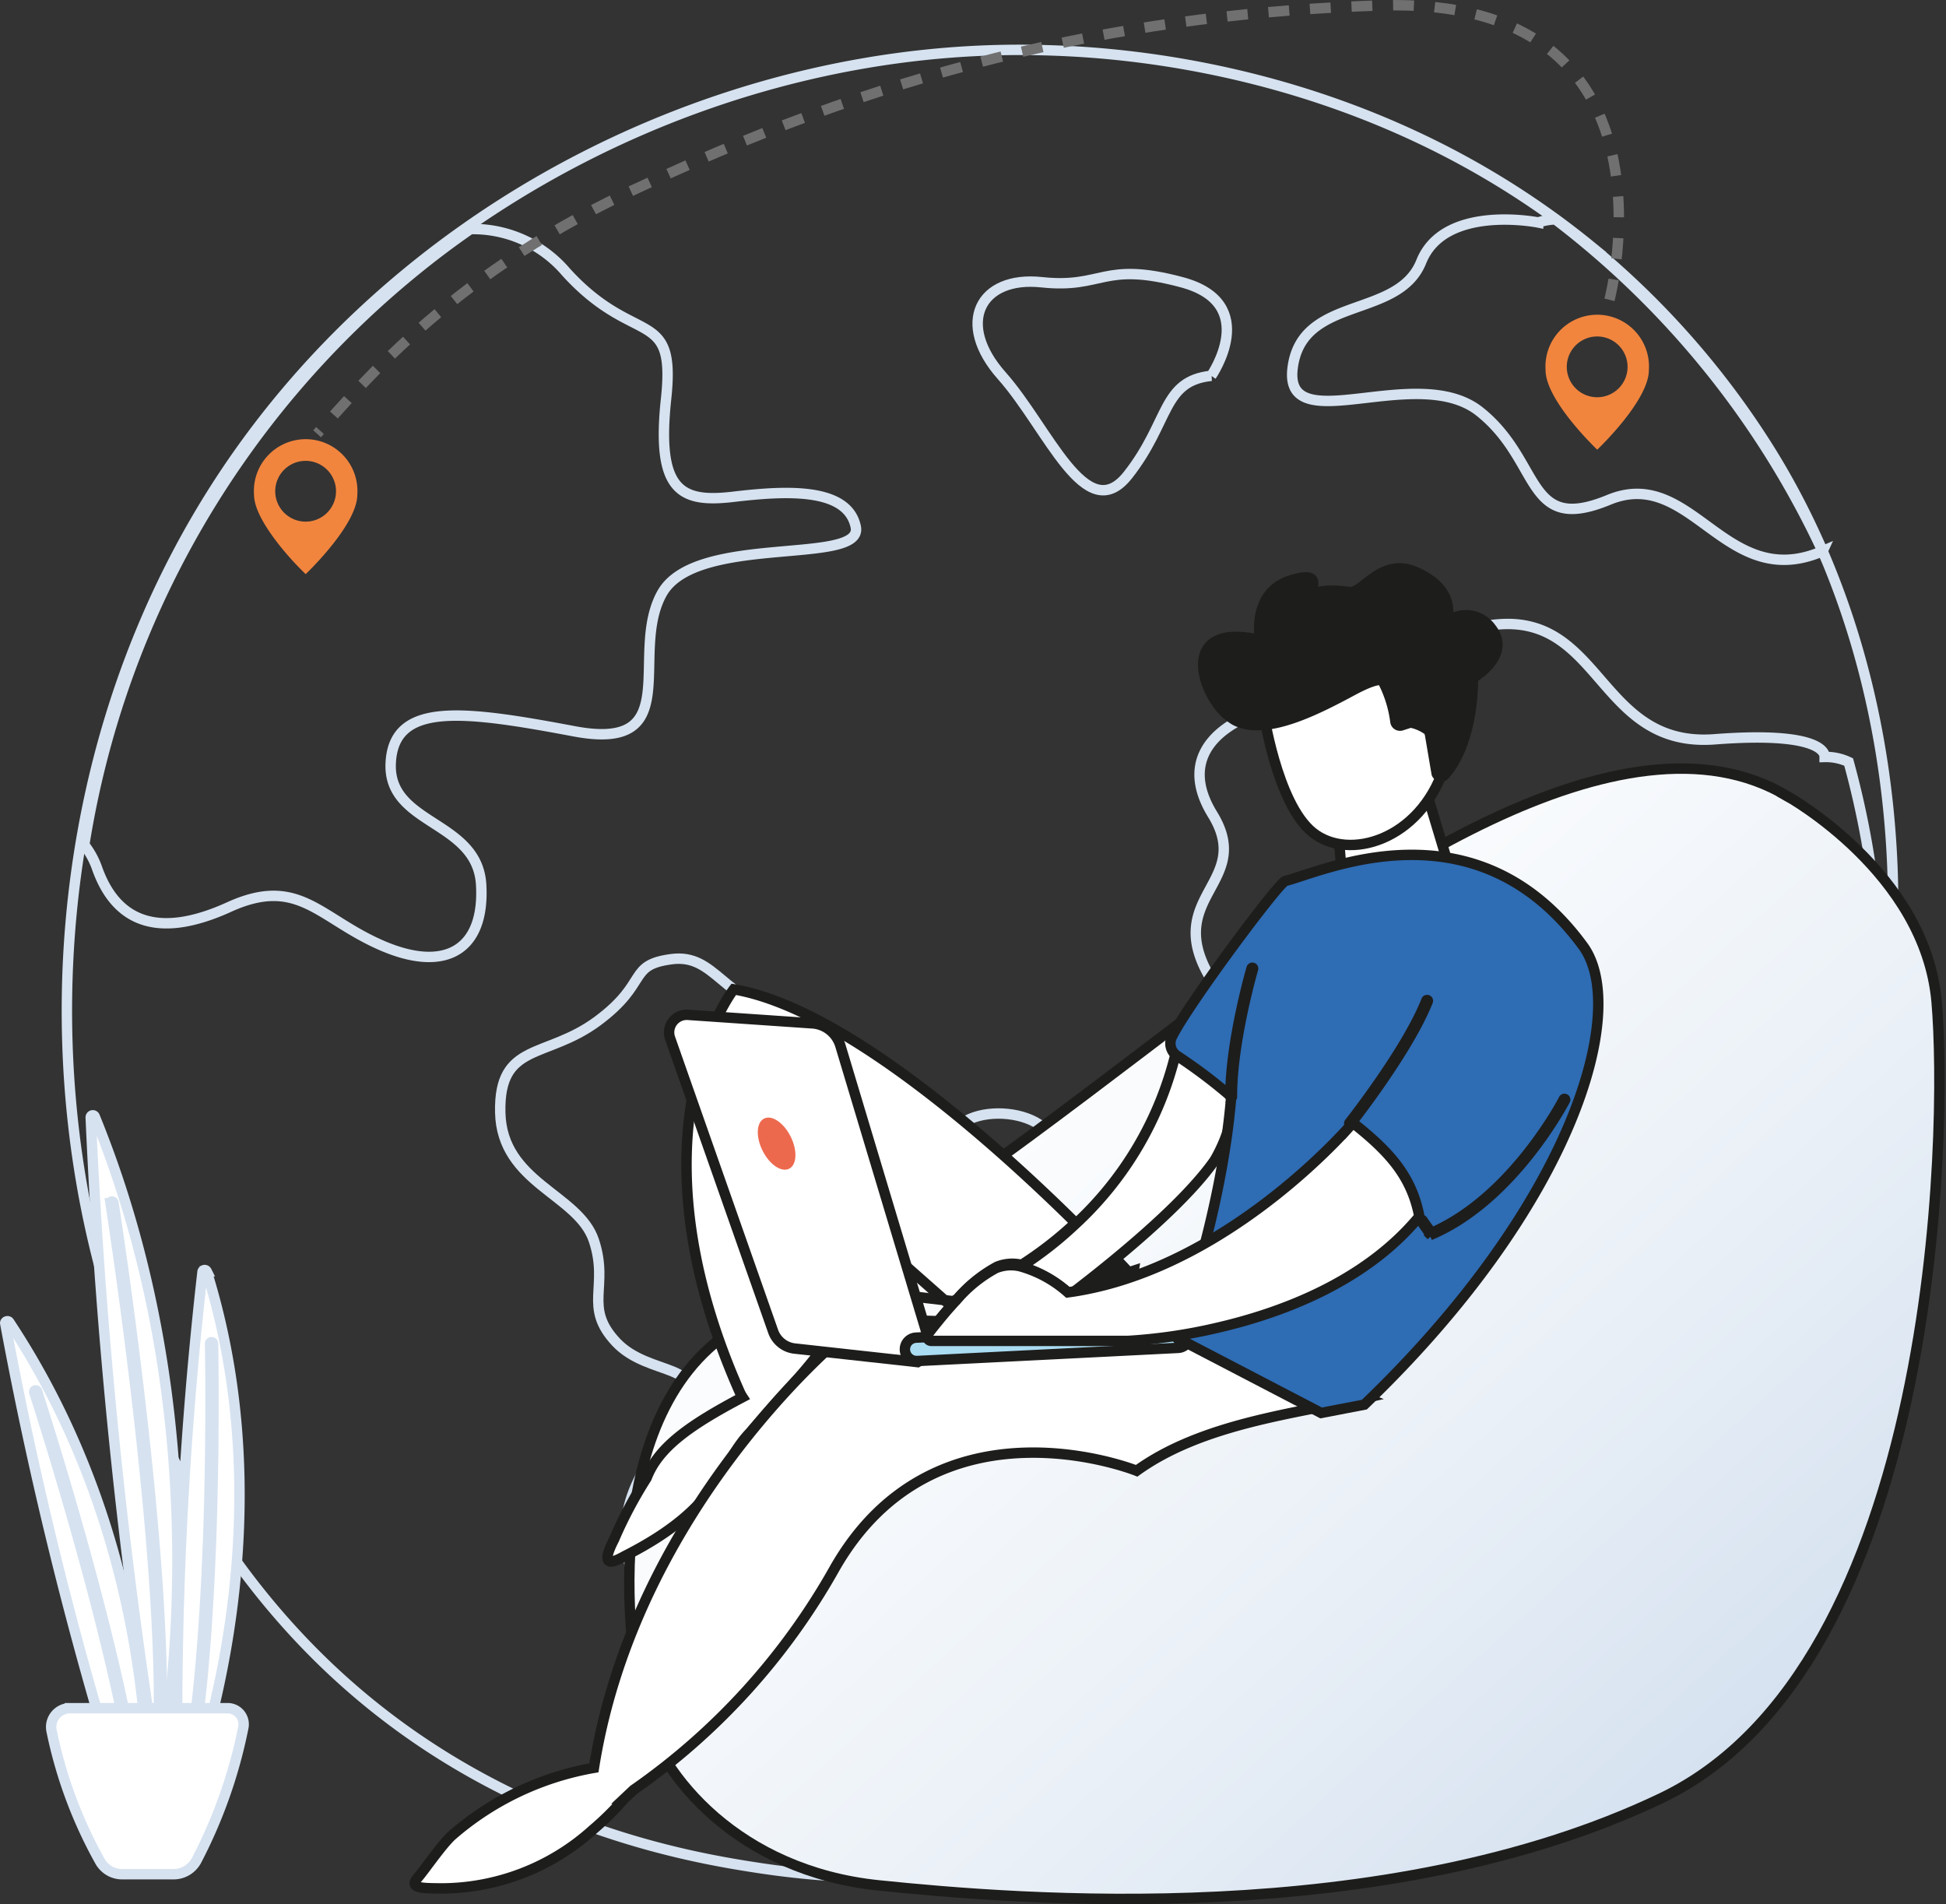 <svg xmlns="http://www.w3.org/2000/svg" xmlns:xlink="http://www.w3.org/1999/xlink" width="187.025" height="183.009" viewBox="0 0 187.025 183.009"><rect x="0" y="0" width="187.025" height="183.009" fill="#333333" stroke="none"/><defs><linearGradient id="linear-gradient" x1="0.173" y1="0.172" x2="0.935" y2="0.932" gradientUnits="objectBoundingBox"><stop offset="0" stop-color="#fff"></stop><stop offset="0.27" stop-color="#f9fbfd"></stop><stop offset="0.6" stop-color="#eaf0f7"></stop><stop offset="0.9" stop-color="#d6e2f0"></stop></linearGradient></defs><g id="Group_23002" data-name="Group 23002" transform="translate(-1281.497 -1533.501)"><g id="Layer_1" data-name="Layer 1" transform="translate(1282 1538.293)"><g id="Group_22762" data-name="Group 22762" transform="translate(0 0)"><path id="Path_19436" data-name="Path 19436" d="M178.921,119.2C161.9,158.956,116.531,181.228,77.2,175.223c-6.4-.977-23.948-3.891-39.484-17.632C7.8,131.143,1.406,78.766,25.533,41.856,43.094,15,74.574-.236,104.483.529c6.444.166,31.135,1.177,52.833,18.918a80.864,80.864,0,0,1,16.554,18.626c14.874,23.072,16.157,55.211,5.058,81.122Z" transform="translate(-4.838 -0.502)" fill="none" stroke="#d6e2f0" stroke-width="1"></path><path id="Path_19437" data-name="Path 19437" d="M69.167,65.364c-3.227,5.824,2.378,15.279-8.427,13.241S43.354,75.759,43.105,81.7s8.335,5.449,8.693,11.654-3.365,8.479-9.455,5.876S34.3,92.435,27.578,95.494s-10.823,1.518-12.687-3.712A7.776,7.776,0,0,0,13.65,89.52c.012-.069.023-.139.035-.214A89.261,89.261,0,0,1,45.339,34.431c1.749-1.432,3.567-2.8,5.426-4.092a11.729,11.729,0,0,1,9.189,4.127c6.661,7.325,10.58,3.244,9.616,12.191s1.472,10,6.482,9.409,10.933-.929,11.746,2.875-15.406.595-18.627,6.419Z" transform="translate(-6.058 -13.115)" fill="none" stroke="#d6e2f0" stroke-width="1"></path><path id="Path_19438" data-name="Path 19438" d="M127.067,171.274s-7.515,2.407-9.5-2.834.283-6.372-6.378-7.931-7.233-6.09-11.481-5.524-2.124,2.263-7.088,5.945-9.5,1.98-9.357,8.779,7.515,7.856,9,12.318S91.21,188.4,94.4,191.794s9.143,1.911,6.378,6.586-7.019,8.283-4.889,15.5.641,7.642,4.254,12.739,10.632,6.794,11.694,3.4-4.889-7.856-2.978-11.256,5.1-1.062,6.378-6.159,6.448-5.1,6.875-8.635-6.24-8.918-3.688-11.187,7.654,4.1,11.625-1.559,1.276-10.194,5.385-15.573-5.53-7.5-8.364-4.387Z" transform="translate(-35.689 -67.595)" fill="none" stroke="#d6e2f0" stroke-width="1"></path><path id="Path_19439" data-name="Path 19439" d="M265.484,133.831a85.537,85.537,0,0,1-1.38,15.337,84.6,84.6,0,0,1-13.455,32.665,9.736,9.736,0,0,1-6.817-.185c-10.632-4.248-2.765-15.712,1.489-21.449s-6.592-3.186-14.459-8.5.849-19.539-7.233-17.2-17.859,5.31-22.54-2.546,4.254-9.132.214-15.712,2.338-10.407,10.419-11.042,7.019-6.372,17.011-7.221,9.784,11.891,20.838,11.042,10.557,1.7,10.557,1.7a5.114,5.114,0,0,1,2.309.485,85.289,85.289,0,0,1,3.042,22.627Z" transform="translate(-85.271 -42.762)" fill="none" stroke="#d6e2f0" stroke-width="1"></path><path id="Path_19440" data-name="Path 19440" d="M266.718,60.606c-9.38,4.064-12.537-8.237-20.549-4.929-8.075,3.336-6.384-3.677-12.41-8.479s-18.858,2.863-17.98-4.185,10.136-4.658,12.364-10.228,11.233-3.763,11.233-3.763a6.051,6.051,0,0,1,1.662-.3h0a85.546,85.546,0,0,1,22.3,25.386c1.212,2.113,2.344,4.283,3.377,6.505Z" transform="translate(-92.052 -12.432)" fill="none" stroke="#d6e2f0" stroke-width="1"></path><path id="Path_19441" data-name="Path 19441" d="M185.414,47.608s4.82-6.944-2.834-8.993-7.515.635-13.467,0-8.295,3.965-3.827,8.993,8.081,14.673,12.122,9.53,3.261-9.033,8.012-9.53Z" transform="translate(-69.504 -16.283)" fill="none" stroke="#d6e2f0" stroke-width="1"></path><path id="Path_19442" data-name="Path 19442" d="M257.89,49.918c0,2.944,4.964,7.648,4.964,7.648s4.964-4.7,4.964-7.648a4.976,4.976,0,1,0-9.928,0Zm2.038-.312a2.921,2.921,0,1,1,2.921,2.921A2.924,2.924,0,0,1,259.928,49.606Z" transform="translate(-109.852 -19.141)" fill="#f1853e"></path><path id="Path_19443" data-name="Path 19443" d="M41.92,71.338c0,1.475,1.246,3.392,2.618,5.1a29.181,29.181,0,0,0,2.346,2.553s4.964-4.7,4.964-7.648a4.976,4.976,0,1,0-9.928,0Zm2.038-.312a2.921,2.921,0,1,1,2.921,2.921A2.924,2.924,0,0,1,43.958,71.026Z" transform="translate(-18.01 -28.606)" fill="#f1853e"></path><path id="Path_19444" data-name="Path 19444" d="M216.655,125.938s13.253,7.331,14.35,19.735.092,63.9-26.477,76.574-61.745,9.755-75.206,8.37-20.93-10.523-22.592-16.814-4.358-29.727,9.8-37.288,29.04-19.141,43.9-30.419,40.336-29.686,56.233-20.162Z" transform="translate(-45.389 -54.214)" stroke="#1d1d1b" stroke-width="1" fill="url(#linear-gradient)"></path><path id="Path_19445" data-name="Path 19445" d="M146.147,181.668a35.5,35.5,0,0,1-5.178,4.029,3.863,3.863,0,0,0-2.355.179,13.324,13.324,0,0,0-3.729,3c-.237.254-.473.52-.7.773-.254-.225-.508-.45-.762-.681-6.54-5.79-13.98-12.283-13.98-12.283l2.8,16.439c-1.732,2.569-4.5,5.334-7.377,8.693-2.927,3.03-2.713,7.094-11.873,11.781-.756.387-2.863,1.743-1.2-1.5a41.34,41.34,0,0,1,3.134-5.917c1.126-2.95,4.139-5.08,9.224-7.764a3.629,3.629,0,0,1-.289-.531c-11.135-25.19-.56-38.668-.56-38.668,10.592,1.8,25.057,14.754,32.844,22.442Z" transform="translate(-43.288 -68.93)" fill="#fff" stroke="#1d1d1b" stroke-width="1"></path><path id="Path_19446" data-name="Path 19446" d="M184.078,205.932a32.118,32.118,0,0,1-5.178,1.258c1.108-.854,2.349-1.83,3.642-2.88.687.71,1.206,1.27,1.535,1.628Z" transform="translate(-76.238 -87.868)" fill="none" stroke="#1d1d1b" stroke-width="2"></path><path id="Path_19447" data-name="Path 19447" d="M186.657,215.36c-1.016,7.423-14.246,8.5-17.19,5.651-.825-.808-2.609-2.419-4.837-4.41h13.542A50.672,50.672,0,0,0,186.657,215.36Z" transform="translate(-70.21 -92.635)" fill="none" stroke="#1d1d1b" stroke-width="2"></path><path id="Path_19448" data-name="Path 19448" d="M160.545,223.536c-6.759,1.524-15.735,2.453-22.084,7.025,0,0-19.331-7.769-29.086,9.489a64.2,64.2,0,0,1-19.268,21.184l-.895.843a27.761,27.761,0,0,1-3.036,3,21.779,21.779,0,0,1-14.667,5.622c-1.408-.035-3.094.058-2.165-1,.623-.7,2.367-3.261,3.331-4.11A28.125,28.125,0,0,1,86.3,259.11c3.948-24.994,23.724-41.329,23.724-41.329l35.343-.381Z" transform="translate(-29.723 -94.003)" fill="#fff" stroke="#1d1d1b" stroke-width="1"></path><path id="Path_19449" data-name="Path 19449" d="M153.213,210.186c-.237.254-.473.519-.7.773-.427.479-.814.947-1.154,1.368l-6.84-.219,1.564-2.488,5.668.664.964.115c.167-.069.335-.133.5-.208Z" transform="translate(-61.647 -90.143)" fill="none" stroke="#1d1d1b" stroke-width="1"></path><path id="Path_19450" data-name="Path 19450" d="M188.741,179.786c-2.13,3.042-6.194,6.713-9.911,9.761-1.293,1.056-2.534,2.032-3.642,2.88l-.5.069a11.527,11.527,0,0,0-4.572-2.5,35.5,35.5,0,0,0,5.178-4.029,32.861,32.861,0,0,0,9.755-16.578c9.363.716,3.989,9.969,3.688,10.4Z" transform="translate(-72.538 -73.027)" fill="#fff" stroke="#1d1d1b" stroke-width="1"></path><path id="Path_19451" data-name="Path 19451" d="M231.139,123.56l2.632,8.762a.961.961,0,0,1-.375,1.074,9.81,9.81,0,0,1-9.114.912,1.417,1.417,0,0,1-.918-1.229l-.623-7.631,8.4-1.888Z" transform="translate(-94.864 -53.29)" fill="#fff" stroke="#1d1d1b" stroke-width="1"></path><g id="Group_22755" data-name="Group 22755" transform="translate(115.135 49.826)"><path id="Path_19452" data-name="Path 19452" d="M210.61,106.882s1.293,9.08,4.785,11.873,10.3.693,12.595-6.159l-4.577-11.706-12.8,5.986Z" transform="translate(-204.87 -93.364)" fill="#fff" stroke="#1d1d1b" stroke-width="1"></path><path id="Path_19453" data-name="Path 19453" d="M219.722,102.951a.448.448,0,0,1-.583-.358,11.627,11.627,0,0,0-1.079-3.625s.335-1.189-3.013.606-8.375,4.445-11.337,2.869a5.53,5.53,0,0,1-1.836-1.8,7.853,7.853,0,0,1-.947-1.957c-.768-2.442-.023-4.935,4.6-4.069a.454.454,0,0,0,.537-.473c-.092-1.27.035-4.191,3-5.126,2.771-.877,2.217.369,1.911,1.3-.248.75-.231-.756,3.706-.185,1.351.2,3.082-3.388,6.407-1.928,2.736,1.2,3.157,2.886,3.117,3.931-.017.341.017.554.641.427a2.954,2.954,0,0,1,3.475,1.027c1.784,2.234-.768,4.168-1.53,4.675a.436.436,0,0,0-.2.369c-.006,1.16-.19,6.222-2.73,9.08a.455.455,0,0,1-.756-.133l-.693-4.075a4.333,4.333,0,0,0-1.818-.837l-.849.271Z" transform="translate(-200.666 -87.852)" fill="#1d1d1b" stroke="#1d1d1b" stroke-width="1"></path></g><path id="Path_19454" data-name="Path 19454" d="M136.733,195.636l-8.86-29.507a3.01,3.01,0,0,0-2.69-2.141l-11.96-.82a1.693,1.693,0,0,0-1.714,2.251l9.905,28.18a2.487,2.487,0,0,0,2.1,1.645l11.781,1.3,1.449-.912Z" transform="translate(-47.61 -70.429)" fill="#fff" stroke="#1d1d1b" stroke-width="1"></path><path id="Path_19455" data-name="Path 19455" d="M126.636,183.3c.664,1.333,1.8,2.113,2.551,1.743s.82-1.749.156-3.082-1.8-2.113-2.551-1.743-.82,1.749-.156,3.082Z" transform="translate(-53.854 -77.512)" fill="#ed694e"></path><path id="Path_19456" data-name="Path 19456" d="M151.949,218.428h.058l25.1-1.264a1.124,1.124,0,0,0-.11-2.245l-25.1,1.264a1.123,1.123,0,0,0,.052,2.245Z" transform="translate(-64.357 -92.419)" fill="#aadcf2" stroke="#1d1d1b" stroke-width="1"></path><g id="Group_22756" data-name="Group 22756" transform="translate(111.981 77.365)"><path id="Path_19457" data-name="Path 19457" d="M195.83,182.876s4.329-11.746,5.258-23.158a49.616,49.616,0,0,0-5.143-3.89,1.43,1.43,0,0,1-.56-1.853c1.455-3.007,10.251-14.823,10.909-14.99,3.579-.895,18.269-7.868,28.613,6.263,4.439,6.067-.883,24.734-21.022,44.065l-4.156.8-13.9-7.238Z" transform="translate(-195.243 -136.478)" fill="#2e6cb4" stroke="#1d1d1b" stroke-width="1"></path><path id="Path_19458" data-name="Path 19458" d="M205.212,167.775a.193.193,0,0,0,.2-.2c-.017-5.235,2.009-12.191,2.026-12.26a.2.2,0,0,0-.133-.248.2.2,0,0,0-.248.133c-.023.069-2.061,7.077-2.043,12.37a.2.2,0,0,0,.2.2Z" transform="translate(-199.372 -144.333)" fill="#2e6cb4" stroke="#1d1d1b" stroke-width="0.75"></path><path id="Path_19459" data-name="Path 19459" d="M224.995,172.63a.194.194,0,0,0,.156-.075c.052-.069,5.547-7.036,7.435-11.816a.2.2,0,1,0-.369-.15c-1.864,4.722-7.319,11.648-7.377,11.718a.2.2,0,0,0,.035.277.192.192,0,0,0,.121.04Z" transform="translate(-207.737 -146.62)" fill="#2e6cb4" stroke="#1d1d1b" stroke-width="0.75"></path><path id="Path_19460" data-name="Path 19460" d="M237.761,190.251l.15-.063c7.943-3.394,12.849-12.866,12.9-12.959a.2.2,0,1,0-.352-.179c-.046.092-4.831,9.322-12.549,12.71l-.82-1.154a.2.2,0,0,0-.323.231l1,1.42Z" transform="translate(-212.78 -153.585)" fill="#2e6cb4" stroke="#1d1d1b" stroke-width="0.75"></path></g><g id="Group_22761" data-name="Group 22761" transform="translate(0 102.396)"><g id="Group_22760" data-name="Group 22760"><g id="Group_22757" data-name="Group 22757" transform="translate(16.545 14.869)"><path id="Path_19461" data-name="Path 19461" d="M29.28,259.686s11.146-25.709,2.707-52.792a.211.211,0,0,0-.393.04,379.261,379.261,0,0,0-2.315,52.752Z" transform="translate(-29.176 -206.776)" fill="#fff" stroke="#d6e2f0" stroke-width="1"></path><path id="Path_19462" data-name="Path 19462" d="M29.3,264.229h-.04a.143.143,0,0,1-.1-.179c1.968-6.984,2.719-18.881,3-27.626.306-9.484.144-17.415.144-17.49a.142.142,0,0,1,.139-.144h0a.146.146,0,0,1,.144.139c0,.081.162,8.018-.144,17.507-.283,8.762-1.033,20.682-3.013,27.695a.142.142,0,0,1-.139.1Z" transform="translate(-29.16 -211.855)" fill="#fff" stroke="#d6e2f0" stroke-width="1"></path></g><g id="Group_22758" data-name="Group 22758" transform="translate(8.216)"><path id="Path_19463" data-name="Path 19463" d="M21.241,244.611s6.886-31.545-6.124-63.465a.2.2,0,0,0-.387.075A548.327,548.327,0,0,0,21.241,244.611Z" transform="translate(-14.73 -181.017)" fill="#fff" stroke="#d6e2f0" stroke-width="1"></path><path id="Path_19464" data-name="Path 19464" d="M22.562,250H22.55a.136.136,0,0,1-.127-.156c1.547-16.289-4.346-53.93-4.4-54.311a.14.14,0,0,1,.121-.162.142.142,0,0,1,.162.121c.058.381,5.957,38.056,4.4,54.38A.14.14,0,0,1,22.562,250Z" transform="translate(-16.12 -187.084)" fill="#fff" stroke="#d6e2f0" stroke-width="1"></path></g><g id="Group_22759" data-name="Group 22759" transform="translate(0 19.788)"><path id="Path_19465" data-name="Path 19465" d="M13.959,267.665s3.3-27.516-13.086-52.284c-.11-.162-.4-.063-.375.121a390.784,390.784,0,0,0,13.461,52.158Z" transform="translate(-0.497 -215.298)" fill="#fff" stroke="#d6e2f0" stroke-width="1"></path><path id="Path_19466" data-name="Path 19466" d="M15.836,272a.146.146,0,0,1-.144-.139c-.144-7.256-2.955-19.066-5.287-27.689C7.877,234.82,5.348,227.085,5.325,227a.142.142,0,1,1,.271-.087c.023.075,2.551,7.816,5.085,17.178,2.338,8.641,5.155,20.474,5.3,27.764a.142.142,0,0,1-.139.144h0Z" transform="translate(-2.535 -220.169)" fill="#fff" stroke="#d6e2f0" stroke-width="1"></path></g></g><path id="Path_19467" data-name="Path 19467" d="M9.949,279.73H25.1a1.546,1.546,0,0,1,1.507,1.887,47.792,47.792,0,0,1-4.508,12.768,2.5,2.5,0,0,1-2.188,1.3H14.965a2.441,2.441,0,0,1-2.147-1.281,43.593,43.593,0,0,1-4.641-12.526,1.807,1.807,0,0,1,1.772-2.147Z" transform="translate(-3.73 -222.751)" fill="#fff" stroke="#d6e2f0" stroke-width="1"></path></g><path id="Path_19468" data-name="Path 19468" d="M201.87,190.111a.417.417,0,0,1-.092.364c-5.218,6.211-13.259,9.155-19.366,10.557a50.669,50.669,0,0,1-8.485,1.241h-18.9a.414.414,0,0,1-.335-.664c.237-.317.554-.727.929-1.183.341-.421.727-.889,1.154-1.368.225-.254.462-.52.7-.773a13.22,13.22,0,0,1,3.729-3,3.863,3.863,0,0,1,2.355-.179,11.605,11.605,0,0,1,4.572,2.5l.5-.069a32.125,32.125,0,0,0,5.178-1.258c11.319-3.729,19.879-12.9,21.455-14.667a.422.422,0,0,1,.577-.046C198.995,184.1,201.108,186.4,201.87,190.111Z" transform="translate(-66.005 -78.197)" fill="#fff" stroke="#1d1d1b" stroke-width="1"></path></g></g><path id="Path_19469" data-name="Path 19469" d="M-1560.389,11943.063s7.7-29.241-21.982-28.29c-23.329.749-45.972,5.593-70.656,17.191-18.313,8.272-27.12,19.066-31.569,23.971" transform="translate(2996.568 -10380.749)" fill="none" stroke="#707070" stroke-width="1" stroke-dasharray="2"></path></g></svg>